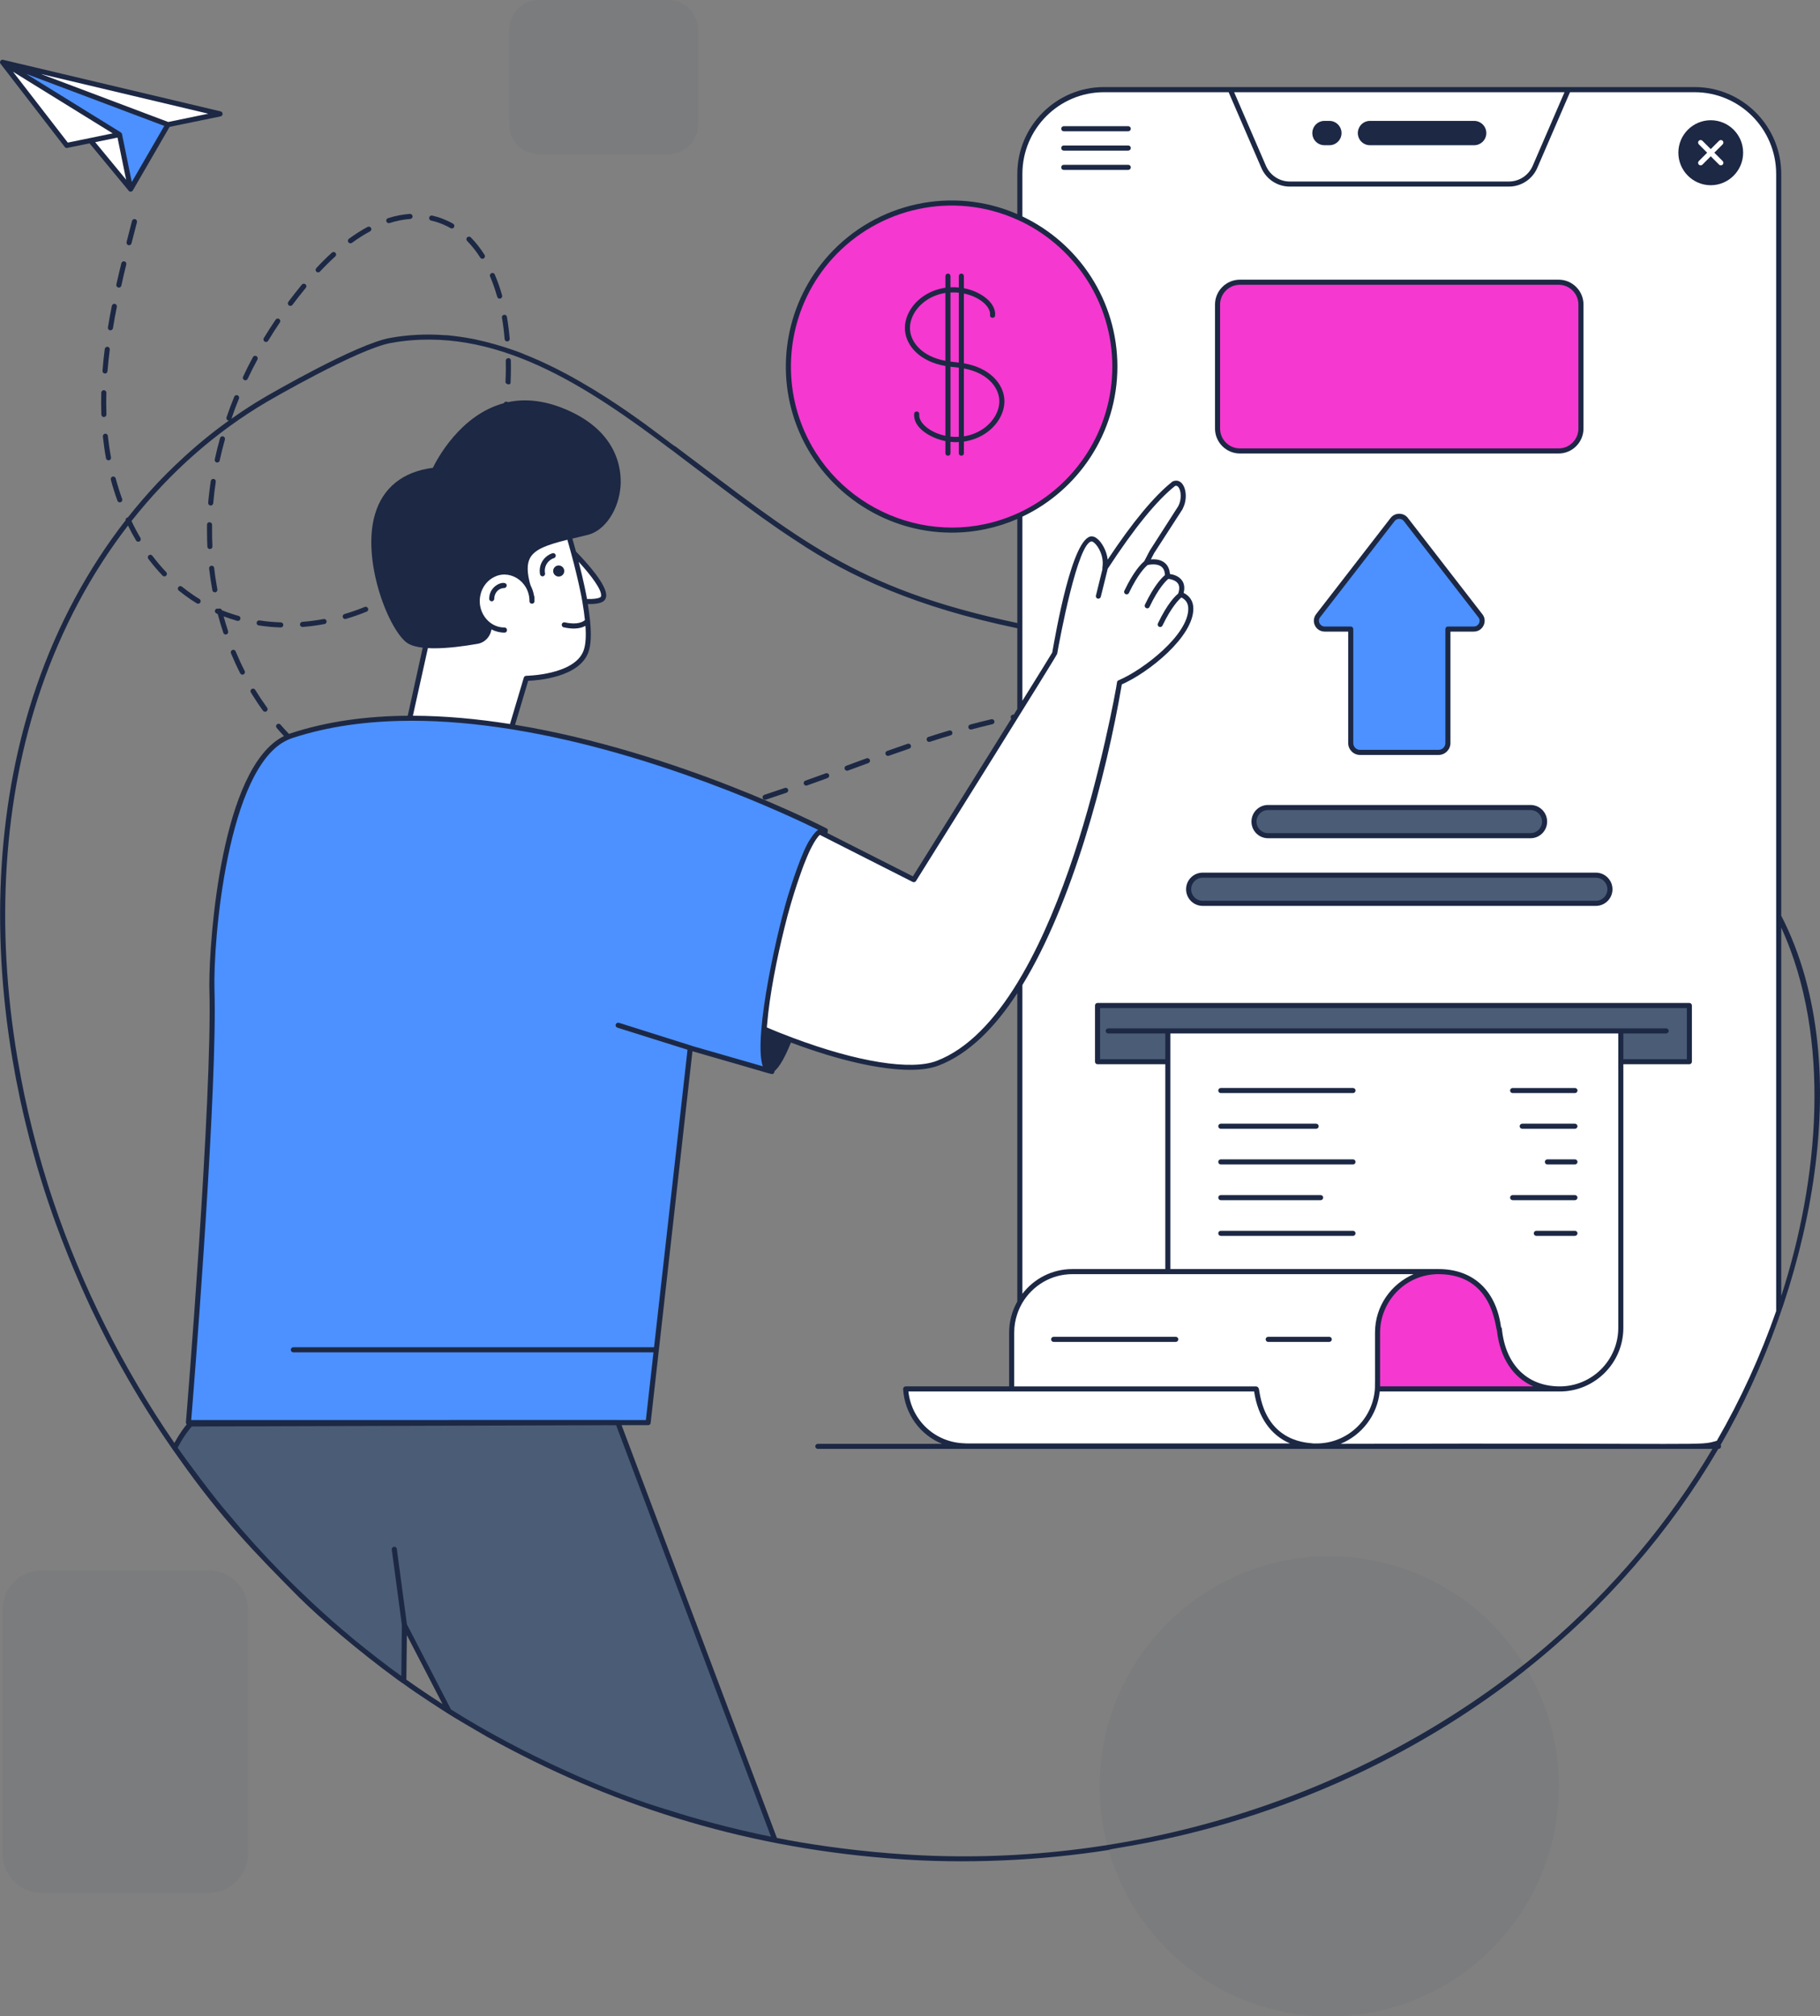 <svg width="603" height="668" viewBox="0 0 603 668" fill="none" xmlns="http://www.w3.org/2000/svg">
<rect x="0" y="0" width="603" height="668" fill="#808080" stroke="none"/>
<g clip-path="url(#clip0_18_611)">
<path d="M22.12 48.181L72.916 37.723L0.854 20.634L22.12 48.181Z" fill="white"/>
<path d="M0.85 20.627L39.579 44.579L43.289 62.671L55.657 41.268L0.85 20.627Z" fill="#4C91FF"/>
<path d="M30.003 46.558L43.297 62.668L39.588 44.585L30.003 46.558Z" fill="white"/>
<path d="M589.317 57.627V434.477C584.088 449.573 577.385 464.17 569.376 478.029C562.212 480.127 570.874 478.759 365.774 479.172C350.372 479.172 337.894 466.671 337.894 451.264V57.627C337.894 42.196 350.372 29.695 365.774 29.695H561.46C576.838 29.695 589.317 42.196 589.317 57.627Z" fill="white"/>
<path d="M519.62 29.701L508.584 55.267C507.091 58.727 503.687 60.967 499.924 60.967H427.318C423.555 60.967 420.151 58.727 418.658 55.267L407.622 29.701H519.619H519.62Z" fill="white"/>
<g opacity="0.05">
<path d="M69.212 520.29H13.754C6.627 520.29 0.85 526.078 0.85 533.218V614.128C0.85 621.268 6.627 627.056 13.754 627.056H69.212C76.338 627.056 82.116 621.268 82.116 614.128V533.218C82.116 526.078 76.338 520.29 69.212 520.29Z" fill="#1C2844"/>
</g>
<path d="M199.207 198.654C198.033 199.316 195.707 199.365 193.775 199.243C192.869 194.021 191.499 188.382 190.08 183.159C191.916 185.022 203.049 196.546 199.208 198.654H199.207Z" fill="white"/>
<path d="M167.847 246.532L174.366 224.723C174.366 224.723 190.954 224.586 194.161 215.778C198.292 204.428 184.108 163.672 184.108 163.672L141.346 212.691L135.041 241.187L167.847 246.534V246.532Z" fill="white"/>
<path d="M194.513 176.385C192.688 176.818 190.984 177.227 189.399 177.587V177.612C188.822 177.756 188.27 177.876 187.743 178.02C177.059 180.689 172.472 182.88 174.418 192.044C174.778 193.799 175.403 195.82 176.267 198.177C176.267 198.177 175.907 197.888 175.259 197.431C175.066 196.446 174.73 195.483 174.226 194.641C172.785 192.067 170.145 190.36 167.143 190.36C165.702 190.36 164.358 190.745 163.206 191.466H163.157C161.332 192.572 159.94 194.376 159.315 196.543V196.566C159.075 197.383 158.955 198.25 158.955 199.163C158.955 201.063 159.532 202.82 160.492 204.239C160.876 204.817 161.332 205.345 161.836 205.801C162.052 206.547 162.125 207.318 162.029 208.039C161.813 210.227 160.348 212.079 158.019 212.489C153.385 213.283 146.998 214.148 141.957 213.884C141.357 213.859 140.78 213.811 140.253 213.763C138.02 213.499 136.172 212.994 135.043 212.056C126.567 205.081 110.913 159.596 143.974 155.748C143.974 155.748 157.395 124.984 185.558 135.759C213.746 146.559 205.703 173.691 194.513 176.385Z" fill="#1C2844"/>
<path d="M161.284 192.163C160.084 193.005 159.411 194.449 159.315 196.541C159.94 194.376 161.332 192.572 163.157 191.464C162.461 191.561 161.836 191.778 161.284 192.162V192.163ZM167.047 193.127C166.566 193.127 166.087 193.198 165.654 193.342C166.35 193.51 167.095 193.774 167.864 194.111C167.887 194.063 167.887 194.015 167.887 193.967C167.887 193.51 167.502 193.127 167.047 193.127ZM185.87 134.989C179.853 132.682 173.258 131.821 166.95 133.57C152.497 137.443 144.765 152.212 143.421 154.978C133.433 156.276 126.806 161.592 124.238 170.396C119.845 185.309 128.319 207.63 134.514 212.705C135.739 213.715 137.683 214.293 140.061 214.557C140.613 214.63 141.165 214.678 141.765 214.701C142.438 214.75 143.157 214.774 143.878 214.774C148.392 214.774 153.626 214.1 158.164 213.306C159.797 213.042 161.165 212.104 162.03 210.686C162.438 210.036 162.703 209.291 162.823 208.522V208.497C162.894 208.161 162.919 207.824 162.919 207.464C162.919 207.175 162.894 206.886 162.847 206.574C162.488 206.358 162.151 206.092 161.839 205.803C161.335 205.346 160.88 204.818 160.495 204.24C160.639 204.77 160.807 205.346 160.999 205.924C161.166 206.452 161.239 206.959 161.239 207.487C161.239 208.329 161.024 209.123 160.591 209.82C159.991 210.805 159.031 211.455 157.878 211.647C151.442 212.753 146.09 213.21 142.151 213.042C141.526 213.017 140.951 212.971 140.422 212.921C138.164 212.682 136.508 212.177 135.573 211.406C133.46 209.651 130.723 205.104 128.49 199.308C128.297 198.778 128.105 198.25 127.913 197.697C125.055 189.519 123.376 179.271 125.847 170.878C128.296 162.506 134.443 157.719 144.071 156.589C144.359 156.54 144.623 156.373 144.744 156.084C145.128 155.193 152.235 139.44 166.712 135.303C172.927 133.479 179.297 134.257 185.271 136.552C203.087 143.384 204.239 155.771 203.927 160.797C203.446 168.013 199.317 174.364 194.324 175.566L191.947 176.144C190.985 176.383 190.05 176.601 189.162 176.816C188.585 176.961 188.033 177.081 187.506 177.225C180.422 178.98 176.029 180.545 174.133 184.081C173.173 185.836 172.908 188.05 173.365 190.984C173.558 192.09 173.821 193.316 174.229 194.641C174.733 195.482 175.07 196.445 175.262 197.431C175.335 197.817 175.381 198.202 175.406 198.586C175.527 198.682 175.646 198.755 175.743 198.851C176.054 199.067 176.462 199.067 176.775 198.851C176.919 198.73 177.016 198.634 177.064 198.466V198.394C177.112 198.225 177.112 198.057 177.064 197.888C177.04 197.841 177.016 197.768 176.992 197.697C176.992 197.672 176.968 197.649 176.968 197.649C176.487 196.302 176.102 195.099 175.767 193.969C174.567 189.735 174.542 186.874 175.6 184.878C177.208 181.92 181.314 180.475 187.988 178.816C188.517 178.696 189.069 178.552 189.644 178.431C190.508 178.215 191.396 177.999 192.333 177.781L194.71 177.205C200.401 175.858 205.082 168.835 205.611 160.896C205.948 155.509 204.723 142.206 185.876 134.99L185.87 134.989Z" fill="#1C2844"/>
<path d="M167.146 208.745C162.143 208.745 158.113 204.483 158.113 199.173C158.113 193.863 162.145 189.524 167.146 189.524C172.147 189.524 176.254 193.861 176.254 199.173" fill="white"/>
<path d="M162.92 198.368C162.92 195.948 164.758 193.97 167.037 193.97L162.92 198.368Z" fill="white"/>
<path d="M70.209 327.823C69.849 315.409 73.508 251.403 96.365 243.803C167.626 220.145 273.455 275.168 273.455 275.168L273.26 276.05C272.99 275.634 272.647 275.413 272.256 275.413C268.733 275.413 262.003 293.163 257.255 315.032C252.484 336.95 251.456 354.7 255.004 354.7C255.274 354.7 255.567 354.602 255.885 354.382L255.737 354.995L228.696 347.175L214.746 471.302H62.444C62.444 471.302 71.258 364.105 70.207 327.825L70.209 327.823Z" fill="#4C91FF"/>
<path d="M256.772 609.614C217.447 601.826 180.35 586.819 148.816 566.942L133.984 538.321L133.794 556.918C103.137 534.746 77.759 508.492 57.878 479.647C60.801 474.004 63.178 471.742 63.178 471.742L204.719 471.29L256.772 609.614Z" fill="#4B5C76"/>
<path d="M183.282 184.095C182.077 184.486 181.026 185.333 180.382 186.425C179.739 187.517 179.511 188.85 179.752 190.094" fill="white"/>
<path d="M194.671 205.691C194.671 205.691 192.981 208.354 186.949 206.996L194.671 205.691Z" fill="white"/>
<path d="M310.601 352.249C300.543 356.098 279.986 351.292 261.56 344.306C258.697 343.228 255.883 342.098 253.166 340.922C253.704 333.984 255.1 324.914 257.254 315.033C261.707 294.538 267.899 277.646 271.569 275.611L273.576 276.641L302.77 291.424C302.77 291.424 347.981 219.137 349.424 216.465C350.428 210.582 356.277 178.097 361.806 178.538C363.495 178.66 366.529 182.877 366.187 187.217C366.162 187.511 366.114 187.904 366.064 188.345C373.455 176.969 381.701 165.937 388.896 160.249C391.758 159.121 393.007 164.465 391.172 168.021L391.025 168.339L381.653 182.828L379.794 186.433C379.794 186.433 386.866 184.422 386.817 190.919C386.817 190.919 393.154 191.09 391.148 196.902C401.328 200.874 386.817 219.457 370.91 226.149C370.91 226.149 353.352 335.995 310.601 352.25V352.249Z" fill="white"/>
<path d="M391.227 197.057C391.227 197.057 388.273 198.789 384.396 206.894L391.227 197.057Z" fill="white"/>
<path d="M386.924 190.857C386.924 190.857 383.97 192.589 380.093 200.694L386.924 190.857Z" fill="white"/>
<path d="M380.093 186.246C380.093 186.246 377.139 187.978 373.262 196.083L380.093 186.246Z" fill="white"/>
<path d="M559.714 333.124H363.624V351.725H559.714V333.124Z" fill="#4B5C76"/>
<path d="M537.003 341.539V439.906C537.003 451.169 528.018 460.146 516.8 460.146H386.928V341.539H537.003Z" fill="white"/>
<path d="M516.8 460.146H456.403V441.501C456.403 430.262 465.388 421.261 476.607 421.261C487.826 421.261 494.98 427.809 496.548 440.192H496.737C498.021 453.264 505.745 460.146 516.798 460.146H516.8Z" fill="#F538CF"/>
<path d="M476.604 421.269C465.383 421.269 456.407 430.265 456.407 441.506V458.813C456.407 470.055 447.43 479.051 436.209 479.051H335.189V441.506C335.189 430.265 344.166 421.269 355.275 421.269H476.604Z" fill="white"/>
<path d="M434.893 479.045C314.8 479.045 319.871 479.066 319.63 479.007C309.094 478.774 300.726 470.584 300.067 460.145H416.144L416.26 460.263C417.809 472.062 424.821 478.464 434.854 479.009L434.893 479.046V479.045Z" fill="white"/>
<path d="M516.396 93.49H410.813C406.718 93.49 403.399 96.816 403.399 100.918V141.959C403.399 146.061 406.718 149.387 410.813 149.387H516.396C520.491 149.387 523.81 146.061 523.81 141.959V100.918C523.81 96.816 520.491 93.49 516.396 93.49Z" fill="#F538CF"/>
<path d="M528.744 289.94H398.467C395.894 289.94 393.808 292.029 393.808 294.606C393.808 297.183 395.894 299.272 398.467 299.272H528.744C531.317 299.272 533.402 297.183 533.402 294.606C533.402 292.029 531.317 289.94 528.744 289.94Z" fill="#4B5C76"/>
<path d="M507.088 267.536H420.123C417.55 267.536 415.465 269.625 415.465 272.201C415.465 274.778 417.55 276.867 420.123 276.867H507.088C509.66 276.867 511.746 274.778 511.746 272.201C511.746 269.625 509.66 267.536 507.088 267.536Z" fill="#4B5C76"/>
<path d="M488.31 208.402H479.714V246.166C479.714 247.873 478.322 249.268 476.618 249.268H450.592C448.887 249.268 447.518 247.873 447.518 246.166V208.402H438.898C436.617 208.402 435.321 205.78 436.737 203.976L461.418 172.081C462.524 170.686 464.659 170.686 465.765 172.081L490.471 203.976C491.888 205.78 490.591 208.402 488.31 208.402Z" fill="#4C91FF"/>
<path d="M369.361 121.438C369.361 151.359 345.162 175.625 315.273 175.625C292.114 175.625 272.366 161.03 264.661 140.513C257.648 121.867 261.354 100.346 275.244 85.018C285.141 74.105 299.399 67.251 315.273 67.251C345.162 67.251 369.361 91.516 369.361 121.438Z" fill="#F538CF"/>
<g opacity="0.05">
<path d="M221.373 0H178.642C173.151 0 168.7 4.46 168.7 9.961V41.133C168.7 46.635 173.151 51.094 178.642 51.094H221.373C226.865 51.094 231.316 46.635 231.316 41.133V9.961C231.316 4.46 226.865 0 221.373 0Z" fill="#1C2844"/>
</g>
<path d="M590.162 303.362V57.634C590.162 41.759 577.293 28.842 561.471 28.842H365.771C349.948 28.842 337.056 41.759 337.056 57.634V70.935C315.657 61.605 290.444 67.004 274.632 84.454C260.614 99.927 256.711 121.792 263.875 140.811C271.893 162.145 292.542 176.458 315.279 176.458C323.011 176.458 330.381 174.847 337.056 171.935V206.403C282.954 194.958 264.688 178.558 223.757 147.881C222.899 147.881 199.15 127.462 173.961 117.478C173.938 117.478 173.913 117.453 173.89 117.453C172.333 116.676 162.894 113.255 154.537 111.896C152.92 111.603 147.896 110.945 147.575 111.056C141.137 110.538 134.587 110.972 129.304 111.946C118.043 113.917 88.992 130.852 87.743 131.573C83.951 133.785 80.277 136.168 76.675 138.74C77.419 136.505 78.26 134.266 79.171 132.054C79.339 131.621 79.147 131.139 78.716 130.971C78.283 130.779 77.779 130.996 77.611 131.428C76.7 133.665 75.834 135.95 75.067 138.212C74.899 138.669 75.138 139.149 75.571 139.294C75.642 139.318 75.738 139.342 75.811 139.342C70.001 143.479 64.454 148.072 59.197 153.053C58.261 153.918 57.324 154.808 56.388 155.747C55.932 156.178 55.499 156.612 55.043 157.069L52.378 159.81C52.378 159.826 52.37 159.834 52.353 159.834C48.895 163.514 45.558 167.387 42.365 171.404C42.269 171.427 42.173 171.452 42.077 171.5C41.74 171.645 41.548 172.029 41.621 172.366C29.112 188.433 19.053 207.075 12.018 227.569C-0.588 264.276 -3.3 306.899 4.119 350.868C4.407 352.623 4.719 354.38 5.055 356.136C5.247 357.195 5.44 358.253 5.68 359.311C6.28 362.486 6.953 365.66 7.697 368.812C7.986 370.063 8.274 371.313 8.586 372.54C9.355 375.764 10.194 378.963 11.082 382.161C11.49 383.653 11.9 385.119 12.331 386.587C13.579 390.869 14.923 395.125 16.364 399.335C17.012 401.235 17.66 403.136 18.357 405.013C19.029 406.84 19.701 408.67 20.397 410.474C21.093 412.3 21.813 414.106 22.534 415.909C23.086 417.281 23.663 418.628 24.215 419.998C24.792 421.368 25.392 422.763 25.992 424.135C26.304 424.857 26.592 425.578 26.928 426.3C28.009 428.729 29.113 431.183 30.242 433.588C30.554 434.237 30.867 434.863 31.179 435.511C32.643 438.565 34.156 441.598 35.716 444.604C36.485 446.095 37.276 447.586 38.093 449.078C38.886 450.569 39.701 452.06 40.542 453.528C45.631 462.62 51.154 471.473 57.132 480.059C57.132 480.084 57.155 480.084 57.155 480.107C57.178 480.107 57.178 480.132 57.178 480.132C57.483 480.509 56.535 479.292 59.292 483.115C73.386 503.089 84.31 514.312 99.435 529.538H99.459C105.822 535.86 118.466 546.789 131.991 556.669H132.014L133.311 557.608C133.335 557.631 133.359 557.631 133.382 557.631C133.397 557.647 133.414 557.656 133.43 557.656H133.455C138.149 561.182 148.001 567.426 148.293 567.614C148.316 567.614 148.341 567.637 148.364 567.662C148.693 567.823 149.654 568.608 161.546 575.479C161.594 575.479 161.618 575.502 161.643 575.526C201.406 597.58 244.939 611.67 293.838 615.599C294.15 615.624 294.463 615.647 294.775 615.672L295.663 615.744C319.379 617.641 344.907 616.415 367.308 612.882C368.536 611.681 437.941 606.261 504.858 553.711C505.194 553.422 505.506 553.183 505.818 552.918H505.843C532.425 531.736 553.508 506.989 569.3 480.012H569.373C570.137 480.012 570.415 479.149 570.069 478.714C598.984 428.8 616.287 354.253 590.164 303.365L590.162 303.362ZM590.162 307.285C606.953 344.099 602.569 390.994 590.162 429.38V307.285ZM518.35 30.549L507.81 54.939C506.443 58.09 503.369 60.136 499.936 60.136H427.332C423.899 60.136 420.802 58.091 419.433 54.939L408.893 30.549H518.352H518.35ZM265.437 140.21C258.646 122.188 262.022 100.865 275.857 85.583C291.123 68.76 315.802 63.177 337.056 72.787C337.633 73.028 338.185 73.292 338.737 73.556C356.36 82.263 368.533 100.449 368.533 121.447C368.533 142.446 356.36 160.631 338.737 169.313C338.185 169.602 337.633 169.866 337.056 170.107C309.033 182.776 276.148 168.693 265.437 140.21ZM350.262 216.603C351.045 212.009 357.123 179.369 361.738 179.369C361.93 179.392 362.434 179.633 363.13 180.427C364.379 181.87 365.556 184.54 365.34 187.138C365.34 187.354 365.317 187.619 365.267 187.884L365.219 188.244C365.219 188.34 365.219 188.412 365.267 188.508V188.533L363.106 197.312C362.961 197.834 363.377 198.346 363.898 198.346C364.283 198.346 364.619 198.081 364.715 197.697L366.948 188.701C366.973 188.629 366.973 188.581 366.973 188.508V188.485C375.689 175.111 383.204 165.85 389.326 160.991C389.733 160.871 390.047 160.943 390.358 161.303C391.343 162.386 391.583 165.392 390.406 167.654L380.923 182.446L379.122 185.911V185.934C378.066 186.799 375.545 189.373 372.52 195.722C372.304 196.133 372.495 196.637 372.904 196.829C373.253 197.04 373.822 196.902 374.033 196.445C377.01 190.214 379.411 187.857 380.228 187.184C380.924 187.04 383.325 186.607 384.765 187.714C385.509 188.291 385.917 189.204 385.965 190.504V190.529C384.909 191.418 382.363 193.969 379.339 200.318C378.883 201.346 380.35 202.067 380.851 201.063C383.877 194.738 386.325 192.404 387.094 191.78C387.766 191.851 389.471 192.163 390.264 193.294C390.816 194.088 390.84 195.218 390.36 196.614V196.662C389.352 197.456 386.758 200.005 383.638 206.524C383.445 206.957 383.613 207.462 384.046 207.653C384.514 207.841 384.964 207.65 385.15 207.245C388.223 200.894 390.648 198.585 391.416 197.936C392.928 198.705 393.674 199.908 393.697 201.592C393.816 210.299 378.763 221.941 370.6 225.38C370.311 225.476 370.119 225.717 370.096 226.006C369.808 228.386 364.501 257.034 355.81 283.181C351.271 296.819 345.63 310.865 338.739 322.796C338.187 323.758 337.635 324.696 337.058 325.634C329.567 337.902 320.66 347.523 310.311 351.467C301.86 354.691 284.069 351.853 262.676 343.82C262.413 343.723 262.148 343.627 261.884 343.506H261.861C259.933 342.802 256.527 341.455 254.081 340.379C254.081 340.066 254.106 339.754 254.153 339.44C254.964 329.503 257.445 317.328 259.843 307.617C262.631 295.969 266.302 286.619 266.302 286.547C266.614 285.777 266.902 285.056 267.19 284.358C267.19 284.335 267.214 284.31 267.214 284.287C267.746 282.901 269.941 278.001 271.631 276.589C310.427 296.25 300.847 291.396 302.387 292.175C302.772 292.368 303.251 292.248 303.491 291.863C308.959 283.1 350.054 217.429 350.262 216.6V216.603ZM552.036 340.694H367.165C366.709 340.694 366.325 341.079 366.325 341.536C366.325 341.993 366.709 342.378 367.165 342.378H386.085V350.893H364.476V333.96H558.881V350.893H537.85V342.378H552.04C552.495 342.378 552.88 341.993 552.88 341.536C552.88 341.079 552.495 340.694 552.04 340.694H552.036ZM497.582 440.106C497.559 439.939 497.463 439.794 497.319 439.65C495.615 427.141 487.764 420.431 476.599 420.431H387.764V342.378H536.166V439.914C536.166 450.594 527.474 459.301 516.79 459.301C506.106 459.301 498.783 452.303 497.582 440.106ZM508.051 459.3H457.247V441.5C457.247 431.194 465.579 422.112 476.599 422.112C494.822 422.112 495.422 440.176 495.951 440.706C496.959 449.895 501.305 456.413 508.052 459.3H508.051ZM387.764 422.114H468.364C461.003 425.334 455.566 432.581 455.566 441.501C455.524 458.296 455.661 459.34 455.447 460.985C454.366 470.654 446.13 478.207 436.216 478.207H435.087C434.121 477.893 419.959 478.523 417.248 460.985C417.175 460.696 417.152 460.432 417.104 460.143C417.081 459.975 416.863 459.686 416.744 459.542C416.577 459.398 416.359 459.301 416.144 459.301H336.025V441.501C336.025 439.313 336.385 437.22 337.058 435.272C337.49 433.973 338.066 432.746 338.739 431.592C342.124 425.915 348.271 422.115 355.281 422.115H387.766L387.764 422.114ZM319.649 478.159C309.901 477.942 302.026 470.629 300.97 460.985H415.517C416.791 469.5 420.991 475.465 427.426 478.207C312.465 478.207 320.021 478.234 319.649 478.161V478.159ZM252.712 353.249L229.063 346.442C229.04 346.394 228.992 346.394 228.944 346.37H228.919L205.054 338.841C204.622 338.721 204.143 338.962 203.998 339.394C203.854 339.852 204.118 340.309 204.55 340.453L227.792 347.764L216.7 446.334H97.182C96.726 446.334 96.342 446.72 96.342 447.176C96.342 447.633 96.726 448.018 97.182 448.018H216.509L213.988 470.46H204.864C204.816 470.435 204.768 470.435 204.719 470.435C26.004 470.466 70.593 470.458 63.353 470.46C64.17 460.55 71.156 373.188 71.156 334.463C71.156 332.058 71.108 329.82 71.06 327.8C70.579 311.829 75.334 254.149 95.309 245.128C95.742 244.912 96.173 244.744 96.629 244.6C96.773 244.552 96.892 244.503 97.036 244.455C108.824 240.607 121.599 238.922 134.706 238.802C135.283 238.777 135.858 238.777 136.435 238.777C147.048 238.777 157.851 239.789 168.489 241.448C169.041 241.544 169.617 241.616 170.17 241.712C217.492 249.458 261.382 270.142 271.081 274.93C270.985 275.002 270.865 275.075 270.769 275.171C270.603 275.171 269.834 276.067 269.737 276.204C269.597 276.275 268.574 277.806 268.488 277.936C265.685 281.865 261.803 294.468 261.67 294.846C261.67 294.871 261.647 294.919 261.647 294.967L261.624 294.99C258.029 305.882 249.408 343.299 252.717 353.248L252.712 353.249ZM162.821 208.497V208.522C164.142 209.194 165.606 209.58 167.143 209.58C168.268 209.58 168.247 207.896 167.143 207.896C161.633 207.896 157.681 202.135 159.315 196.566V196.543C159.94 194.377 161.332 192.574 163.157 191.466H163.206C168.371 188.233 175.426 192.326 175.426 199.163C175.426 200.294 177.082 200.273 177.082 199.163C177.082 198.738 177.082 198.551 176.986 197.697C176.986 197.672 176.961 197.649 176.961 197.649C176.057 190.534 168.25 186.218 162.123 190.144L183.78 165.321C184.501 167.436 185.916 171.839 187.501 177.227C187.597 177.492 187.669 177.756 187.741 178.02C187.814 178.285 187.886 178.55 187.982 178.814C188.703 181.315 189.422 184.011 190.143 186.728C190.695 188.963 191.247 191.202 191.751 193.439C191.992 194.497 192.207 195.531 192.424 196.566C192.617 197.528 192.809 198.466 192.953 199.379C193.313 201.495 193.601 203.516 193.794 205.418C193.29 205.898 191.465 207.148 187.143 206.187C186.687 206.067 186.23 206.356 186.135 206.813C186.039 207.27 186.302 207.726 186.76 207.823C189.118 208.355 191.849 208.523 193.963 207.341C194.226 210.709 194.059 213.572 193.363 215.495C190.409 223.649 174.516 223.865 174.372 223.889C173.987 223.889 173.676 224.13 173.556 224.467L168.971 239.86C158.287 238.176 147.459 237.143 136.798 237.118C136.852 236.876 142.307 212.318 141.96 213.884L142.128 213.09C166.988 184.564 154.824 198.52 158.31 194.52C155.787 199.757 158.13 206.364 162.824 208.495L162.821 208.497ZM191.728 186.127C195.906 190.672 199.435 195.435 199.148 197.408C199.125 197.649 199.029 197.793 198.812 197.913H198.788C198.069 198.321 196.507 198.514 194.491 198.443C194.42 198.105 194.372 197.768 194.299 197.408C194.107 196.518 193.939 195.604 193.747 194.666C193.147 191.828 192.451 188.941 191.73 186.128L191.728 186.127ZM17.756 398.229C17.108 396.354 16.508 394.477 15.908 392.601C15.283 390.581 14.66 388.56 14.06 386.516C12.692 381.824 11.419 377.111 10.267 372.371C9.93 371.049 9.642 369.75 9.33 368.427C8.898 366.575 8.49 364.722 8.105 362.87C7.745 361.163 7.409 359.454 7.072 357.747C6.617 355.365 6.184 352.959 5.776 350.579C-1.596 306.898 1.095 264.564 13.604 228.124C20.47 208.11 30.265 189.855 42.415 174.099C43.23 175.807 44.119 177.467 45.08 179.055C45.248 179.319 45.513 179.464 45.8 179.464C45.944 179.464 46.088 179.439 46.233 179.342C46.64 179.126 46.761 178.598 46.521 178.188C45.465 176.409 44.48 174.556 43.569 172.608C56.293 156.492 71.516 143.023 88.61 133.016C88.899 132.848 118.621 115.53 129.594 113.605C164.125 107.441 194.733 128.2 222.389 148.987C222.412 148.987 222.629 149.155 222.653 149.155C222.899 149.402 240.025 162.294 241.451 163.346C248.775 168.855 256.218 174.267 263.781 179.173C281.686 191.133 303.714 201.202 337.056 208.133V234.881C336.697 235.482 336.312 236.084 335.927 236.708C335.808 236.733 335.664 236.756 335.543 236.781C334.975 236.87 334.617 237.563 335.039 238.128C322.459 258.333 305.316 285.753 302.458 290.324L274.199 276.013C274.199 275.965 274.174 275.94 274.151 275.892C274.156 275.651 274.606 274.807 273.84 274.425C273.12 274.04 224.165 248.905 170.647 240.124L174.994 225.548C178.163 225.428 191.92 224.418 194.946 216.072C195.834 213.667 195.93 210.01 195.498 205.705V205.659C195.33 203.902 195.065 202.026 194.753 200.102C194.946 200.125 195.161 200.125 195.354 200.125C196.914 200.125 198.571 199.957 199.627 199.379C200.3 199.019 200.708 198.418 200.827 197.649C201.356 193.944 194.153 186.102 190.84 182.735C190.432 181.244 190.024 179.801 189.639 178.429C189.543 178.14 189.472 177.876 189.399 177.612V177.587C189.326 177.323 189.232 177.082 189.159 176.818C187.022 169.506 185.126 163.997 184.908 163.396C184.812 163.107 184.549 162.891 184.26 162.843C183.972 162.795 183.683 162.891 183.468 163.107L140.707 212.129C140.43 212.474 140.878 211.044 135.089 237.12C121.524 237.216 108.271 238.972 96.098 243.014C95.979 243.062 95.858 243.085 95.739 243.133C94.754 242.124 93.842 241.114 92.93 240.054C92.642 239.717 92.113 239.669 91.753 239.981C91.394 240.27 91.369 240.823 91.68 241.16C92.448 242.074 93.265 242.964 94.081 243.854C73.24 254.197 69.351 311.42 69.351 326.164C69.351 326.814 69.351 327.367 69.374 327.848C70.407 363.664 61.691 470.171 61.595 471.23C61.595 471.471 61.666 471.687 61.835 471.88L61.858 471.905C61.018 472.89 59.553 474.839 57.777 478.038C40.731 453.286 27.237 426.299 17.753 398.229H17.756ZM134.633 556.452C134.717 549.171 134.805 541.35 134.801 541.708L146.637 564.558C145.831 564.065 139.146 559.674 134.632 556.452H134.633ZM222.795 600.061C222.724 600.061 222.676 600.038 222.628 600.013C222.555 599.99 222.484 599.99 222.436 599.942C202.482 594.226 172.784 581.065 149.543 566.411C149.518 566.386 149.471 566.363 149.447 566.338H149.423C149.402 566.296 148.805 565.142 148.781 565.1C147.488 562.605 143.88 555.636 134.819 538.144L131.473 513.151C131.313 512.002 129.66 512.302 129.808 513.375L133.143 538.287C133.134 539.163 132.985 554.268 132.976 555.251C131.824 554.434 130.695 553.615 129.566 552.773H129.543C124.418 548.955 116.449 542.526 116.122 542.189V542.166C115.114 541.339 112.904 539.447 112.881 539.447V539.424C99.361 527.86 86.328 514.473 76.123 502.118C76.1 502.07 76.05 502.045 76.027 501.997C71.671 497.122 62.252 484.499 58.859 479.581C61.069 475.444 62.917 473.255 63.541 472.58C70.699 472.559 26.501 472.694 204.14 472.149L255.447 608.483C242.306 605.805 229.468 602.264 222.794 600.064L222.795 600.061ZM149.251 566.006C149.222 565.948 149.18 565.867 149.14 565.791C149.178 565.866 149.216 565.937 149.251 566.006ZM511.892 545.748C510.74 546.735 509.586 547.696 508.434 548.635C507.857 549.091 507.282 549.573 506.682 550.053C506.105 550.535 505.505 550.991 504.929 551.448C445.133 598.595 368.835 619.843 295.809 614.06L294.873 613.987L293.984 613.915C280.76 612.862 266.637 610.783 257.393 608.887L205.941 472.144H214.752C215.16 472.144 215.545 471.83 215.568 471.398L218.281 447.297C218.305 447.273 218.305 447.224 218.305 447.176V447.153L229.421 348.27C256.97 356.137 255.578 356.056 256.168 355.726C256.361 355.606 256.505 355.413 256.553 355.197L256.649 354.812C258.378 353.369 260.226 349.905 262.052 345.384C277.801 351.301 291.728 354.427 301.547 354.427C305.293 354.427 308.461 353.97 310.911 353.032C320.995 349.184 329.686 340.357 337.056 329.002V431.182C335.327 434.236 334.343 437.748 334.343 441.5V459.3H300.058C299.842 459.3 299.602 459.396 299.458 459.564C299.29 459.733 299.217 459.974 299.217 460.19C299.746 468.537 304.932 475.416 312.134 478.327H270.958C270.503 478.327 270.118 478.711 270.118 479.169C270.118 479.627 270.503 480.009 270.958 480.009H567.354C553.024 504.298 534.559 526.342 511.893 545.747L511.892 545.748ZM568.819 477.317C562.461 479.099 569.65 477.98 444.163 478.327C451.198 475.44 456.335 468.851 457.128 460.984H516.79C528.411 460.984 537.846 451.531 537.846 439.912V352.575H559.718C560.174 352.575 560.559 352.191 560.559 351.735V333.116C560.559 332.659 560.174 332.274 559.718 332.274H363.634C363.154 332.274 362.794 332.659 362.794 333.116V351.735C362.794 352.191 363.154 352.575 363.634 352.575H386.083V420.43H355.279C348.533 420.43 342.53 423.653 338.737 428.631V326.332C355.183 299.488 366.515 257.227 371.678 226.727C380.442 222.926 395.496 210.948 395.375 201.567C395.35 199.233 394.246 197.478 392.157 196.418C392.565 194.807 392.397 193.436 391.653 192.353C390.597 190.813 388.701 190.309 387.62 190.164C387.367 186.628 384.821 185.011 381.306 185.33L382.362 183.285L391.797 168.686L391.917 168.397C394.094 164.148 392.359 157.943 388.58 159.473C388.507 159.497 388.435 159.521 388.387 159.593C382.456 164.284 375.253 172.944 366.995 185.403C366.706 182.853 365.506 180.616 364.402 179.318C363.802 178.62 362.865 177.778 361.881 177.707C361.808 177.682 361.761 177.682 361.713 177.682C355.287 177.682 349.753 209.865 348.629 216.168C347.956 217.322 344.042 223.649 338.737 232.163V171.163C357.32 162.361 370.214 143.382 370.214 121.445C370.214 99.509 357.32 80.506 338.737 71.703V57.633C338.737 42.696 350.862 30.548 365.771 30.548H407.066L417.895 55.587C419.504 59.363 423.224 61.816 427.33 61.816H499.935C504.016 61.816 507.738 59.363 509.346 55.587L520.174 30.548H561.469C576.355 30.548 588.48 42.696 588.48 57.633V434.332C583.342 449.101 576.74 463.581 568.816 477.316L568.819 477.317Z" fill="#1C2844"/>
<path d="M148.937 565.4C148.893 565.316 148.859 565.248 148.831 565.195C148.916 565.359 148.901 565.33 148.937 565.4Z" fill="#1C2844"/>
<path d="M50.481 184.13C50.193 183.745 49.666 183.674 49.304 183.963C48.945 184.227 48.872 184.755 49.137 185.14C50.626 187.088 52.21 188.965 53.866 190.697C54.034 190.89 54.251 190.961 54.467 190.961C54.682 190.961 54.874 190.89 55.043 190.722C55.38 190.408 55.403 189.88 55.067 189.543C53.459 187.859 51.922 186.03 50.481 184.13Z" fill="#1C2844"/>
<path d="M38.909 165.874C39.028 166.209 39.342 166.427 39.676 166.427C39.773 166.427 39.869 166.402 39.965 166.379C40.421 166.209 40.638 165.729 40.469 165.296C39.676 163.107 38.957 160.822 38.332 158.488C38.213 158.032 37.755 157.768 37.322 157.887C36.867 158.008 36.603 158.465 36.722 158.922C37.347 161.302 38.092 163.637 38.907 165.874H38.909Z" fill="#1C2844"/>
<path d="M166.543 141.869H166.687C167.095 141.869 167.431 141.604 167.502 141.195C168.025 138.351 168.563 134.245 168.583 134.004C168.606 133.69 168.487 133.426 168.272 133.282C167.983 132.932 167.211 132.963 166.952 133.57C166.905 133.71 166.922 133.628 166.833 134.436C166.749 135.461 166.192 139.006 165.873 140.883C165.777 141.339 166.088 141.773 166.546 141.869H166.543Z" fill="#1C2844"/>
<path d="M159.123 85.344C159.29 85.583 159.555 85.728 159.842 85.728C159.986 85.728 160.154 85.68 160.275 85.608C160.683 85.344 160.804 84.838 160.538 84.429C159.169 82.265 157.634 80.315 155.976 78.633C155.64 78.319 155.111 78.319 154.776 78.633C154.44 78.969 154.44 79.498 154.776 79.835C156.336 81.421 157.802 83.275 159.121 85.344H159.123Z" fill="#1C2844"/>
<path d="M165.558 98.934C166.098 98.934 166.524 98.401 166.35 97.851C165.677 95.446 164.862 93.113 163.925 90.947C163.533 89.936 161.926 90.579 162.388 91.622C165.026 97.839 164.353 98.934 165.558 98.934Z" fill="#1C2844"/>
<path d="M41.213 86.595C40.757 86.498 40.301 86.762 40.205 87.219C39.628 89.552 39.076 91.911 38.549 94.242C38.453 94.699 38.741 95.156 39.197 95.252C39.27 95.277 39.317 95.277 39.389 95.277C39.774 95.277 40.111 95.013 40.205 94.628C40.709 92.271 41.261 89.936 41.838 87.604C41.934 87.148 41.67 86.691 41.213 86.595Z" fill="#1C2844"/>
<path d="M167.191 112.356C167.239 112.788 167.599 113.125 168.031 113.125H168.102C168.558 113.077 168.918 112.692 168.87 112.212C168.724 110.312 168.344 107.146 167.958 104.996C167.785 103.893 166.129 104.163 166.302 105.26C166.705 107.464 167.022 110.152 167.191 112.356Z" fill="#1C2844"/>
<path d="M72.522 201.618C72.474 201.641 72.426 201.666 72.378 201.689C71.945 201.497 71.441 201.689 71.274 202.123C71.082 202.556 71.274 203.036 71.707 203.229C71.851 203.3 71.995 203.35 72.139 203.422C72.691 205.514 73.316 207.607 73.988 209.628C74.107 209.988 74.42 210.204 74.78 210.204C74.876 210.204 74.947 210.181 75.044 210.156C75.476 210.011 75.716 209.531 75.572 209.098C75.043 207.487 74.54 205.851 74.084 204.191C75.549 204.744 77.061 205.248 78.598 205.682C79.053 205.801 79.509 205.537 79.63 205.081C79.775 204.647 79.511 204.167 79.053 204.046C77.18 203.518 75.332 202.892 73.532 202.171C73.411 201.762 72.98 201.497 72.524 201.618H72.522Z" fill="#1C2844"/>
<path d="M76.987 215.327C76.554 215.52 76.338 216.002 76.531 216.435C77.467 218.671 78.475 220.909 79.579 223.05C79.723 223.337 80.012 223.507 80.323 223.507C80.443 223.507 80.587 223.482 80.708 223.41C81.116 223.194 81.285 222.688 81.068 222.279C79.987 220.188 79.002 217.998 78.067 215.786C77.9 215.352 77.394 215.16 76.987 215.327Z" fill="#1C2844"/>
<path d="M71.801 153.222H71.969C72.353 153.222 72.713 152.958 72.784 152.573C73.288 150.241 73.865 147.906 74.513 145.622C74.633 145.164 74.369 144.707 73.936 144.563C73.481 144.443 73.025 144.707 72.904 145.164C72.255 147.497 71.655 149.856 71.151 152.212C71.055 152.669 71.344 153.102 71.8 153.222H71.801Z" fill="#1C2844"/>
<path d="M69.736 167.486H69.809C70.241 167.486 70.601 167.149 70.649 166.716C70.768 165.467 70.889 164.215 71.034 162.987C71.178 161.858 71.322 160.727 71.49 159.596C71.561 159.139 71.249 158.731 70.793 158.659C70.337 158.586 69.905 158.899 69.833 159.357C69.666 160.486 69.497 161.64 69.377 162.773C69.21 164.047 69.089 165.297 68.97 166.574C68.946 167.031 69.281 167.44 69.737 167.488L69.736 167.486Z" fill="#1C2844"/>
<path d="M69.545 181.893H69.593C70.049 181.87 70.409 181.485 70.385 181.028C70.289 179.297 70.266 177.589 70.266 175.88V173.86C70.289 173.403 69.906 173.018 69.45 173.018C68.922 172.947 68.61 173.379 68.585 173.835V175.88C68.585 177.612 68.633 179.367 68.704 181.101C68.728 181.558 69.089 181.893 69.545 181.893Z" fill="#1C2844"/>
<path d="M116.098 80.604C116.291 80.604 116.458 80.556 116.602 80.46C118.595 78.993 120.612 77.718 122.58 76.66C123.013 76.444 123.157 75.939 122.94 75.531C122.724 75.122 122.219 74.953 121.788 75.17C119.747 76.276 117.658 77.598 115.618 79.091C115.233 79.355 115.162 79.885 115.426 80.269C115.593 80.486 115.858 80.606 116.098 80.606V80.604Z" fill="#1C2844"/>
<path d="M87.143 235.461C87.311 235.678 87.576 235.798 87.816 235.798C88.008 235.798 88.176 235.75 88.32 235.653C88.705 235.364 88.776 234.836 88.513 234.476C87.12 232.551 85.799 230.555 84.551 228.534C84.31 228.125 83.781 228.005 83.398 228.245C82.991 228.485 82.87 229.015 83.11 229.399C84.383 231.468 85.728 233.513 87.143 235.461Z" fill="#1C2844"/>
<path d="M80.925 125.898C81.045 125.969 81.165 125.994 81.285 125.994C81.597 125.994 81.91 125.801 82.054 125.513C83.062 123.349 84.143 121.206 85.295 119.114C85.51 118.705 85.343 118.177 84.935 117.961C84.527 117.744 84.023 117.888 83.806 118.297C82.654 120.437 81.55 122.603 80.541 124.792C80.325 125.2 80.517 125.705 80.925 125.898Z" fill="#1C2844"/>
<path d="M128.8 73.918C128.896 73.918 128.967 73.918 129.063 73.893C131.393 73.147 133.697 72.691 135.906 72.546C136.362 72.523 136.724 72.115 136.699 71.658C136.651 71.176 136.243 70.816 135.81 70.864C133.433 71.032 131.008 71.488 128.559 72.282C128.104 72.427 127.863 72.883 128.007 73.34C128.127 73.701 128.44 73.918 128.8 73.918Z" fill="#1C2844"/>
<path d="M88.128 113.293C88.416 113.293 88.68 113.15 88.847 112.884C90.072 110.865 91.369 108.819 92.713 106.847C92.977 106.462 92.881 105.934 92.498 105.668C92.113 105.404 91.586 105.524 91.321 105.909C89.976 107.905 88.655 109.95 87.407 111.994C87.166 112.404 87.286 112.909 87.695 113.173C87.84 113.245 87.984 113.293 88.128 113.293Z" fill="#1C2844"/>
<path d="M105.39 90.227C105.63 90.227 105.846 90.155 106.015 89.963C107.671 88.182 109.376 86.498 111.081 84.959C111.44 84.646 111.465 84.117 111.152 83.756C110.84 83.419 110.311 83.396 109.952 83.708C108.199 85.296 106.471 87.003 104.79 88.832C104.478 89.169 104.478 89.698 104.838 90.011C104.982 90.155 105.197 90.227 105.39 90.227Z" fill="#1C2844"/>
<path d="M96.891 101.002C98.308 99.102 99.795 97.225 101.308 95.373C101.62 95.013 101.572 94.483 101.212 94.194C100.853 93.882 100.324 93.93 100.012 94.29C98.475 96.167 96.963 98.092 95.523 99.992C95.259 100.377 95.331 100.882 95.69 101.169C96.103 101.466 96.622 101.346 96.891 101.002Z" fill="#1C2844"/>
<path d="M43.734 73.196C43.134 75.529 42.534 77.862 41.934 80.196C41.838 80.652 42.102 81.109 42.559 81.229C42.63 81.229 42.678 81.254 42.751 81.254C43.136 81.254 43.472 80.99 43.569 80.604C44.169 78.272 44.769 75.938 45.369 73.629C45.488 73.172 45.201 72.716 44.769 72.594C44.288 72.475 43.857 72.764 43.736 73.196H43.734Z" fill="#1C2844"/>
<path d="M36.58 109.42C36.988 109.42 37.347 109.131 37.42 108.722C37.805 106.366 38.237 104.008 38.717 101.651C38.788 101.194 38.501 100.761 38.044 100.664C37.588 100.568 37.155 100.882 37.059 101.314C36.578 103.695 36.146 106.077 35.763 108.458C35.691 108.915 35.978 109.348 36.459 109.42H36.578H36.58Z" fill="#1C2844"/>
<path d="M33.554 130.081C33.531 131.189 33.506 132.295 33.506 133.424C33.506 134.723 33.531 136.045 33.578 137.345C33.602 137.804 33.962 138.164 34.418 138.164H34.441C34.897 138.139 35.282 137.754 35.259 137.297C35.211 136 35.187 134.7 35.187 133.424C35.187 132.318 35.211 131.236 35.235 130.129C35.259 129.673 34.899 129.289 34.418 129.264C33.986 129.241 33.578 129.625 33.554 130.081Z" fill="#1C2844"/>
<path d="M35.955 152.501H36.099C36.555 152.405 36.867 151.972 36.77 151.515C36.338 149.206 36.003 146.825 35.738 144.443C35.69 143.962 35.305 143.626 34.826 143.674C34.37 143.746 34.034 144.154 34.082 144.611C34.345 147.041 34.682 149.47 35.114 151.804C35.187 152.212 35.547 152.501 35.955 152.501Z" fill="#1C2844"/>
<path d="M142.821 73.076C143.421 73.196 144.046 73.365 144.646 73.556C146.254 74.062 147.815 74.735 149.279 75.577C149.423 75.649 149.568 75.697 149.712 75.697C150 75.697 150.264 75.529 150.433 75.265C150.648 74.855 150.529 74.35 150.121 74.109C148.536 73.221 146.88 72.498 145.151 71.945C144.503 71.752 143.855 71.585 143.207 71.417C142.726 71.321 142.295 71.608 142.199 72.066C142.103 72.523 142.366 72.955 142.822 73.076H142.821Z" fill="#1C2844"/>
<path d="M34.707 115.626C34.395 118.054 34.13 120.485 33.962 122.842C33.914 123.299 34.251 123.707 34.731 123.732C34.755 123.756 34.779 123.756 34.779 123.756C35.212 123.756 35.595 123.418 35.62 122.962C35.812 120.653 36.053 118.247 36.364 115.842C36.437 115.362 36.101 114.953 35.643 114.88C35.211 114.832 34.755 115.169 34.707 115.626Z" fill="#1C2844"/>
<path d="M65.198 199.884C65.343 199.957 65.487 200.005 65.631 200.005C65.919 200.005 66.208 199.861 66.352 199.597C66.593 199.187 66.472 198.682 66.089 198.443C65.392 198.032 64.721 197.601 64.048 197.144C62.775 196.277 61.503 195.34 60.278 194.354C59.919 194.065 59.39 194.113 59.101 194.473C58.813 194.835 58.861 195.364 59.221 195.653C60.469 196.662 61.79 197.649 63.11 198.539C63.806 198.996 64.502 199.452 65.198 199.884Z" fill="#1C2844"/>
<path d="M149.543 181.148C149.783 181.148 150.024 181.051 150.191 180.835C151.68 178.935 153.097 176.963 154.441 174.895C154.682 174.51 154.561 173.98 154.178 173.741C153.793 173.475 153.264 173.596 153.026 173.98C151.729 176.001 150.337 177.949 148.871 179.802C148.583 180.163 148.656 180.691 149.016 180.98C149.183 181.101 149.352 181.148 149.544 181.148H149.543Z" fill="#1C2844"/>
<path d="M253.48 264.974C253.576 264.974 253.672 264.951 253.743 264.926C256.962 263.863 257.338 263.723 260.586 262.617C261.019 262.473 261.258 261.993 261.115 261.559C260.947 261.103 260.49 260.887 260.034 261.03L259.049 261.367C257.105 262.041 255.16 262.69 253.239 263.315C252.783 263.459 252.543 263.941 252.687 264.397C252.807 264.733 253.143 264.974 253.48 264.974Z" fill="#1C2844"/>
<path d="M100.228 207.703H100.299C102.699 207.51 105.125 207.198 107.526 206.741C107.982 206.67 108.271 206.213 108.198 205.756C108.102 205.298 107.669 204.986 107.213 205.082C104.884 205.516 102.507 205.828 100.155 206.021C99.699 206.069 99.362 206.452 99.386 206.934C99.409 207.367 99.793 207.703 100.226 207.703H100.228Z" fill="#1C2844"/>
<path d="M71.345 196.229C71.801 196.134 72.113 195.701 72.017 195.244C71.584 192.935 71.224 190.552 70.961 188.148C70.913 187.691 70.528 187.379 70.024 187.427C69.568 187.475 69.232 187.884 69.28 188.34C69.568 190.768 69.928 193.2 70.361 195.556C70.432 195.941 70.793 196.229 71.201 196.229H71.345Z" fill="#1C2844"/>
<path d="M267.381 260.211C269.637 259.417 271.918 258.6 274.176 257.758C274.609 257.613 274.824 257.133 274.68 256.677C274.513 256.243 274.032 256.027 273.599 256.195C271.341 257.012 269.085 257.831 266.829 258.623C266.396 258.793 266.156 259.274 266.325 259.706C266.508 260.22 267.142 260.371 267.381 260.211Z" fill="#1C2844"/>
<path d="M156.986 168.978C157.105 169.049 157.25 169.074 157.37 169.074C157.682 169.074 157.971 168.905 158.115 168.616C159.244 166.525 160.3 164.309 161.26 162.049C161.452 161.64 161.235 161.136 160.827 160.943C160.394 160.775 159.89 160.968 159.723 161.4C158.763 163.589 157.73 165.754 156.626 167.822C156.411 168.255 156.578 168.76 156.986 168.978Z" fill="#1C2844"/>
<path d="M85.726 207.196C88.103 207.558 90.552 207.798 93 207.871H93.023C93.479 207.871 93.864 207.509 93.864 207.052C93.887 206.595 93.527 206.212 93.048 206.187C90.671 206.115 88.294 205.898 85.99 205.537C85.486 205.489 85.101 205.801 85.03 206.26C84.958 206.716 85.27 207.148 85.726 207.196Z" fill="#1C2844"/>
<path d="M139.58 191.562C139.772 191.562 139.964 191.491 140.132 191.37C141.069 190.552 141.98 189.735 142.869 188.893C143.757 188.051 144.598 187.209 145.438 186.344C145.75 186.007 145.727 185.479 145.415 185.142C145.055 184.829 144.526 184.829 144.215 185.19C143.399 186.032 142.582 186.849 141.718 187.666C140.855 188.508 139.966 189.302 139.053 190.071C138.693 190.385 138.645 190.913 138.957 191.25C139.124 191.466 139.341 191.562 139.581 191.562H139.58Z" fill="#1C2844"/>
<path d="M127.671 199.62H127.719C127.838 199.62 127.983 199.597 128.079 199.524C128.223 199.452 128.342 199.379 128.487 199.308C130.479 198.225 132.448 197.023 134.322 195.772C134.706 195.508 134.802 194.978 134.537 194.595C134.297 194.209 133.77 194.113 133.385 194.377C131.608 195.556 129.783 196.686 127.911 197.697C127.719 197.817 127.503 197.938 127.286 198.057C127.263 198.081 127.214 198.105 127.19 198.129C126.854 198.37 126.734 198.803 126.927 199.187C127.094 199.476 127.383 199.62 127.671 199.62Z" fill="#1C2844"/>
<path d="M114.369 205.081C114.441 205.081 114.514 205.057 114.61 205.032C116.916 204.36 119.243 203.541 121.476 202.628C121.909 202.46 122.124 201.955 121.932 201.546C121.765 201.113 121.259 200.896 120.851 201.065C118.643 201.978 116.385 202.772 114.129 203.422C113.673 203.566 113.433 204.023 113.552 204.479C113.672 204.84 114.008 205.081 114.369 205.081Z" fill="#1C2844"/>
<path d="M280.658 255.328C280.754 255.328 280.85 255.328 280.946 255.28L287.693 252.802C288.126 252.659 288.366 252.153 288.197 251.721C288.053 251.288 287.549 251.072 287.116 251.216L280.369 253.692C279.913 253.862 279.696 254.342 279.865 254.775C279.986 255.111 280.298 255.328 280.658 255.328Z" fill="#1C2844"/>
<path d="M294.2 250.422C294.296 250.422 294.392 250.397 294.488 250.374C296.744 249.58 299.002 248.787 301.258 248.018C301.714 247.85 301.954 247.391 301.787 246.935C301.643 246.503 301.162 246.262 300.731 246.407C298.45 247.199 296.194 247.993 293.913 248.786C293.48 248.931 293.24 249.413 293.409 249.869C293.528 250.205 293.841 250.422 294.201 250.422H294.2Z" fill="#1C2844"/>
<path d="M307.838 245.779C307.934 245.779 308.005 245.779 308.101 245.756C310.382 245.01 312.663 244.288 314.967 243.615C315.4 243.495 315.664 243.014 315.519 242.58C315.4 242.124 314.919 241.883 314.487 242.004C312.182 242.677 309.877 243.399 307.572 244.145C307.14 244.288 306.899 244.769 307.044 245.203C307.163 245.563 307.476 245.779 307.836 245.779H307.838Z" fill="#1C2844"/>
<path d="M169.158 126.74C169.354 122.155 169.255 120.914 169.255 119.476C169.255 118.301 167.574 118.435 167.574 119.499C167.617 120.821 167.617 123.477 167.478 126.667C167.453 127.127 169.098 127.889 169.158 126.74Z" fill="#1C2844"/>
<path d="M321.666 241.69C322.049 241.69 322.144 241.501 328.846 239.91C329.278 239.814 329.565 239.357 329.471 238.9C329.351 238.467 328.894 238.178 328.461 238.274C326.109 238.829 323.78 239.405 321.451 240.031C320.995 240.151 320.73 240.632 320.851 241.064C320.947 241.449 321.283 241.69 321.668 241.69H321.666Z" fill="#1C2844"/>
<path d="M162.796 155.795C162.892 155.82 162.988 155.844 163.06 155.844C163.42 155.844 163.756 155.604 163.852 155.266C164.645 152.981 165.341 150.648 165.941 148.291C166.06 147.835 165.797 147.376 165.341 147.257C164.885 147.137 164.429 147.426 164.308 147.858C163.708 150.191 163.035 152.476 162.267 154.713C162.123 155.17 162.364 155.627 162.796 155.795Z" fill="#1C2844"/>
<path d="M0.229 21.193L21.453 48.686C21.621 48.902 21.861 49.023 22.126 49.023C22.174 49.023 22.222 49.023 22.294 48.999L29.664 47.484L42.533 63.047L42.652 63.215C42.723 63.311 42.82 63.359 42.916 63.431H42.939C43.01 63.479 43.083 63.504 43.154 63.504H43.299C43.418 63.504 43.539 63.479 43.658 63.431C43.874 63.311 44.043 63.118 44.114 62.902L56.191 42.023L73.07 38.559C73.477 38.463 73.743 38.126 73.743 37.742C73.766 37.332 73.479 36.996 73.094 36.9L1.141 19.847C1.093 19.823 1.07 19.823 1.022 19.823C0.83 19.751 0.614 19.799 0.445 19.894C0.326 19.944 0.205 20.063 0.157 20.183C0.109 20.208 0.109 20.231 0.085 20.256C-0.011 20.472 -0.034 20.713 0.062 20.905C0.085 21.025 0.158 21.121 0.229 21.193ZM31.537 47.099L38.932 45.584L41.788 59.536L31.537 47.099ZM69.016 37.669L55.739 40.411L13.554 24.512L69.016 37.669ZM52.641 41.037L54.442 41.711L53.986 42.48L43.662 60.303L40.588 45.245L40.421 44.405C40.397 44.284 40.348 44.187 40.253 44.091C40.205 44.02 40.134 43.947 40.061 43.9C40.013 43.852 39.942 43.804 39.869 43.779L39.749 43.682L8.656 24.464L52.641 41.037ZM37.347 44.187L29.833 45.727L22.461 47.242L4.311 23.767L37.347 44.187Z" fill="#1C2844"/>
<path d="M566.802 39.834C560.895 39.834 556.07 44.646 556.07 50.586C556.07 56.527 560.895 61.363 566.802 61.363C572.708 61.363 577.534 56.528 577.534 50.586C577.534 44.644 572.731 39.834 566.802 39.834Z" fill="#1C2844"/>
<path d="M453.885 48.11H488.41C490.643 48.11 492.444 46.306 492.444 44.093C492.444 41.879 490.643 40.052 488.41 40.052H453.885C451.677 40.052 449.875 41.856 449.875 44.093C449.875 46.33 451.676 48.11 453.885 48.11Z" fill="#1C2844"/>
<path d="M438.808 48.11H440.464C442.672 48.11 444.474 46.306 444.474 44.093C444.474 41.879 442.674 40.052 440.464 40.052H438.808C436.599 40.052 434.798 41.856 434.798 44.093C434.798 46.33 436.599 48.11 438.808 48.11Z" fill="#1C2844"/>
<path d="M373.814 41.807H352.422C351.966 41.807 351.606 42.193 351.606 42.65C351.606 43.106 351.966 43.49 352.422 43.49H373.814C374.27 43.49 374.655 43.106 374.655 42.65C374.655 42.193 374.27 41.807 373.814 41.807Z" fill="#1C2844"/>
<path d="M373.814 48.206H352.422C351.966 48.206 351.606 48.567 351.606 49.047C351.606 49.527 351.966 49.889 352.422 49.889H373.814C374.27 49.889 374.655 49.504 374.655 49.047C374.655 48.567 374.27 48.206 373.814 48.206Z" fill="#1C2844"/>
<path d="M373.814 54.603H352.422C351.966 54.603 351.606 54.964 351.606 55.446C351.606 55.927 351.966 56.288 352.422 56.288H373.814C374.27 56.288 374.655 55.902 374.655 55.446C374.655 54.964 374.27 54.603 373.814 54.603Z" fill="#1C2844"/>
<path d="M162.077 198.37C162.077 198.826 162.461 199.212 162.917 199.212C163.373 199.212 163.758 198.826 163.758 198.37C163.758 196.398 165.221 194.809 167.047 194.809C167.454 194.809 167.791 194.497 167.864 194.111C167.887 194.063 167.887 194.015 167.887 193.967C167.887 191.933 162.077 193.541 162.077 198.37Z" fill="#1C2844"/>
<path d="M183.276 189.182C183.276 190.192 184.116 191.009 185.101 191.009C186.133 191.009 186.949 190.192 186.949 189.182C186.949 188.173 186.133 187.331 185.101 187.331C184.068 187.331 183.276 188.173 183.276 189.182Z" fill="#1C2844"/>
<path d="M179.915 190.913C180.371 190.841 180.66 190.385 180.588 189.928C180.373 188.893 180.565 187.762 181.117 186.849C181.646 185.935 182.533 185.215 183.542 184.901C183.975 184.756 184.239 184.276 184.094 183.843C183.95 183.386 183.469 183.145 183.014 183.29C181.621 183.747 180.396 184.733 179.652 186.007C178.907 187.257 178.644 188.822 178.932 190.265C179.035 190.812 179.672 191.04 179.917 190.914L179.915 190.913Z" fill="#1C2844"/>
<path d="M410.813 150.239H516.406C520.944 150.239 524.641 146.511 524.641 141.964V100.905C524.641 96.358 520.944 92.655 516.406 92.655H410.813C406.251 92.655 402.554 96.36 402.554 100.905V141.964C402.554 146.511 406.252 150.239 410.813 150.239ZM404.235 100.905C404.235 97.296 407.187 94.339 410.813 94.339H516.406C520.031 94.339 522.96 97.296 522.96 100.905V141.964C522.96 145.596 520.031 148.555 516.406 148.555H410.813C407.187 148.555 404.235 145.598 404.235 141.964V100.905Z" fill="#1C2844"/>
<path d="M528.747 289.1H398.473C395.424 289.1 392.974 291.576 392.974 294.608C392.974 297.641 395.423 300.115 398.473 300.115H528.747C531.773 300.115 534.246 297.639 534.246 294.608C534.246 291.577 531.773 289.1 528.747 289.1ZM528.747 298.431H398.473C396.359 298.431 394.655 296.724 394.655 294.607C394.655 292.489 396.359 290.782 398.473 290.782H528.747C530.859 290.782 532.565 292.489 532.565 294.607C532.565 296.724 530.861 298.431 528.747 298.431Z" fill="#1C2844"/>
<path d="M414.631 272.19C414.631 275.244 417.079 277.698 420.129 277.698H507.091C510.116 277.698 512.59 275.245 512.59 272.19C512.59 269.134 510.116 266.681 507.091 266.681H420.129C417.081 266.681 414.631 269.159 414.631 272.19ZM510.907 272.19C510.907 274.307 509.203 276.014 507.089 276.014H420.128C418.014 276.014 416.31 274.307 416.31 272.19C416.31 270.072 418.014 268.365 420.128 268.365H507.089C509.201 268.365 510.907 270.097 510.907 272.19Z" fill="#1C2844"/>
<path d="M450.596 250.108H476.622C478.784 250.108 480.559 248.328 480.559 246.164V209.242H488.314C491.358 209.242 492.948 205.704 491.122 203.47L466.418 171.55C465.061 169.804 462.225 169.694 460.751 171.573L436.07 203.445C434.221 205.881 435.932 209.242 438.903 209.242H446.682V246.164C446.682 248.328 448.435 250.108 450.596 250.108ZM438.904 207.558C437.355 207.558 436.397 205.789 437.393 204.479L462.074 172.608C462.832 171.646 464.34 171.646 465.099 172.608L489.804 204.503C490.815 205.783 489.849 207.558 488.316 207.558H479.721C479.24 207.558 478.88 207.942 478.88 208.399V246.163C478.88 247.413 477.872 248.423 476.622 248.423H450.596C449.348 248.423 448.363 247.413 448.363 246.163V208.399C448.363 207.942 447.979 207.558 447.523 207.558H438.903H438.904Z" fill="#1C2844"/>
<path d="M319.354 120.361V97.237C321.44 97.672 323.44 98.465 325.157 99.704C326.087 100.377 328.229 102.176 328.018 104.362C327.911 105.466 329.584 105.636 329.692 104.523C329.899 102.372 328.604 100.118 326.143 98.339C324.115 96.874 321.778 95.954 319.356 95.487V91.479C319.356 91.014 318.98 90.637 318.517 90.637C318.053 90.637 317.678 91.014 317.678 91.479V95.24C316.757 95.15 315.834 95.131 314.908 95.179V91.479C314.908 91.014 314.533 90.637 314.07 90.637C313.606 90.637 313.231 91.014 313.231 91.479V95.322C310.407 95.738 307.681 96.798 305.372 98.535C301.621 101.353 299.503 105.558 299.845 109.507C300.275 114.497 304.611 119.746 313.231 121.245V144.37C311.147 143.935 309.146 143.143 307.43 141.903C306.499 141.231 304.358 139.43 304.567 137.244C304.673 136.154 303.003 135.946 302.892 137.084C302.446 141.787 308.486 145.208 313.231 146.126V150.129C313.231 151.243 314.91 151.245 314.91 150.129V146.367C317.193 146.589 316.72 146.474 317.679 146.422V150.129C317.679 151.243 319.359 151.245 319.359 150.129V146.294C322.183 145.879 324.91 144.81 327.221 143.072C330.972 140.254 333.09 136.048 332.747 132.099C332.314 127.108 327.982 121.86 319.359 120.361H319.354ZM313.228 119.538C305.583 118.118 301.877 113.546 301.515 109.364C301.222 105.99 303.086 102.358 306.375 99.883C308.368 98.387 310.746 97.439 313.226 97.046V119.538H313.228ZM317.676 144.704C316.751 144.759 315.828 144.745 314.907 144.648V121.492C316.825 121.722 316.016 121.596 317.676 121.807V144.704ZM317.676 120.114C315.76 119.887 316.521 120.004 314.907 119.799V96.905C315.833 96.851 316.755 96.863 317.676 96.959V120.114ZM326.208 141.726C324.215 143.224 321.835 144.17 319.354 144.565V122.07C326.985 123.481 330.705 128.056 331.068 132.245C331.361 135.62 329.497 139.252 326.208 141.726Z" fill="#1C2844"/>
<path d="M448.267 360.44H404.474C403.993 360.44 403.633 360.826 403.633 361.282C403.633 361.764 403.993 362.124 404.474 362.124H448.267C448.748 362.124 449.108 361.764 449.108 361.282C449.108 360.801 448.748 360.44 448.267 360.44Z" fill="#1C2844"/>
<path d="M501.16 362.126H521.808C522.264 362.126 522.649 361.765 522.649 361.284C522.649 360.802 522.264 360.442 521.808 360.442H501.16C500.704 360.442 500.319 360.827 500.319 361.284C500.319 361.765 500.704 362.126 501.16 362.126Z" fill="#1C2844"/>
<path d="M404.475 373.959H436.071C436.527 373.959 436.912 373.574 436.912 373.117C436.912 372.66 436.527 372.275 436.071 372.275H404.475C403.995 372.275 403.635 372.66 403.635 373.117C403.635 373.574 403.995 373.959 404.475 373.959Z" fill="#1C2844"/>
<path d="M521.808 372.275H504.329C503.873 372.275 503.489 372.66 503.489 373.117C503.489 373.574 503.873 373.959 504.329 373.959H521.808C522.264 373.959 522.649 373.574 522.649 373.117C522.649 372.66 522.264 372.275 521.808 372.275Z" fill="#1C2844"/>
<path d="M448.267 384.086H404.474C403.993 384.086 403.633 384.471 403.633 384.928C403.633 385.41 403.993 385.77 404.474 385.77H448.267C448.748 385.77 449.108 385.41 449.108 384.928C449.108 384.446 448.748 384.086 448.267 384.086Z" fill="#1C2844"/>
<path d="M521.808 384.086H512.661C512.205 384.086 511.845 384.471 511.845 384.928C511.845 385.41 512.205 385.77 512.661 385.77H521.808C522.264 385.77 522.649 385.41 522.649 384.928C522.649 384.446 522.264 384.086 521.808 384.086Z" fill="#1C2844"/>
<path d="M404.475 397.604H437.56C438.016 397.604 438.4 397.219 438.4 396.762C438.4 396.306 438.016 395.921 437.56 395.921H404.475C403.995 395.921 403.635 396.306 403.635 396.762C403.635 397.219 403.995 397.604 404.475 397.604Z" fill="#1C2844"/>
<path d="M522.649 396.762C522.649 396.306 522.264 395.921 521.808 395.921H501.16C500.704 395.921 500.319 396.306 500.319 396.762C500.319 397.219 500.704 397.604 501.16 397.604H521.808C522.264 397.604 522.649 397.219 522.649 396.762Z" fill="#1C2844"/>
<path d="M448.267 407.753H404.474C403.993 407.753 403.633 408.115 403.633 408.595C403.633 409.075 403.993 409.437 404.474 409.437H448.267C448.748 409.437 449.108 409.052 449.108 408.595C449.108 408.115 448.748 407.753 448.267 407.753Z" fill="#1C2844"/>
<path d="M522.649 408.595C522.649 408.115 522.264 407.753 521.808 407.753H509.011C508.555 407.753 508.17 408.115 508.17 408.595C508.17 409.075 508.555 409.437 509.011 409.437H521.808C522.264 409.437 522.649 409.052 522.649 408.595Z" fill="#1C2844"/>
<path d="M348.244 443.714C348.244 444.17 348.629 444.556 349.085 444.556H389.564C390.02 444.556 390.405 444.17 390.405 443.714C390.405 443.257 390.02 442.872 389.564 442.872H349.085C348.629 442.872 348.244 443.257 348.244 443.714Z" fill="#1C2844"/>
<path d="M420.177 444.556H440.418C440.874 444.556 441.258 444.17 441.258 443.714C441.258 443.257 440.874 442.872 440.418 442.872H420.177C419.697 442.872 419.337 443.257 419.337 443.714C419.337 444.17 419.697 444.556 420.177 444.556Z" fill="#1C2844"/>
<g opacity="0.05">
<path d="M516.466 591.803C516.466 633.882 482.411 668 440.408 668C398.406 668 364.351 633.882 364.351 591.803C364.351 549.724 398.406 515.606 440.408 515.606C482.411 515.606 516.466 549.724 516.466 591.803Z" fill="#1C2844"/>
</g>
<path d="M562.855 54.544C562.527 54.215 562.527 53.682 562.855 53.353L569.56 46.636C569.889 46.306 570.418 46.306 570.747 46.636C571.075 46.965 571.075 47.498 570.747 47.827L564.042 54.544C563.714 54.872 563.184 54.874 562.855 54.544Z" fill="white"/>
<path d="M569.56 54.544L562.855 47.827C562.527 47.498 562.527 46.965 562.855 46.636C563.184 46.306 563.713 46.306 564.042 46.636L570.747 53.353C571.075 53.682 571.075 54.215 570.747 54.544C570.419 54.872 569.889 54.874 569.56 54.544Z" fill="white"/>
</g>
<defs>
<clipPath id="clip0_18_611">
<rect width="603" height="668" fill="white"/>
</clipPath>
</defs>
</svg>
